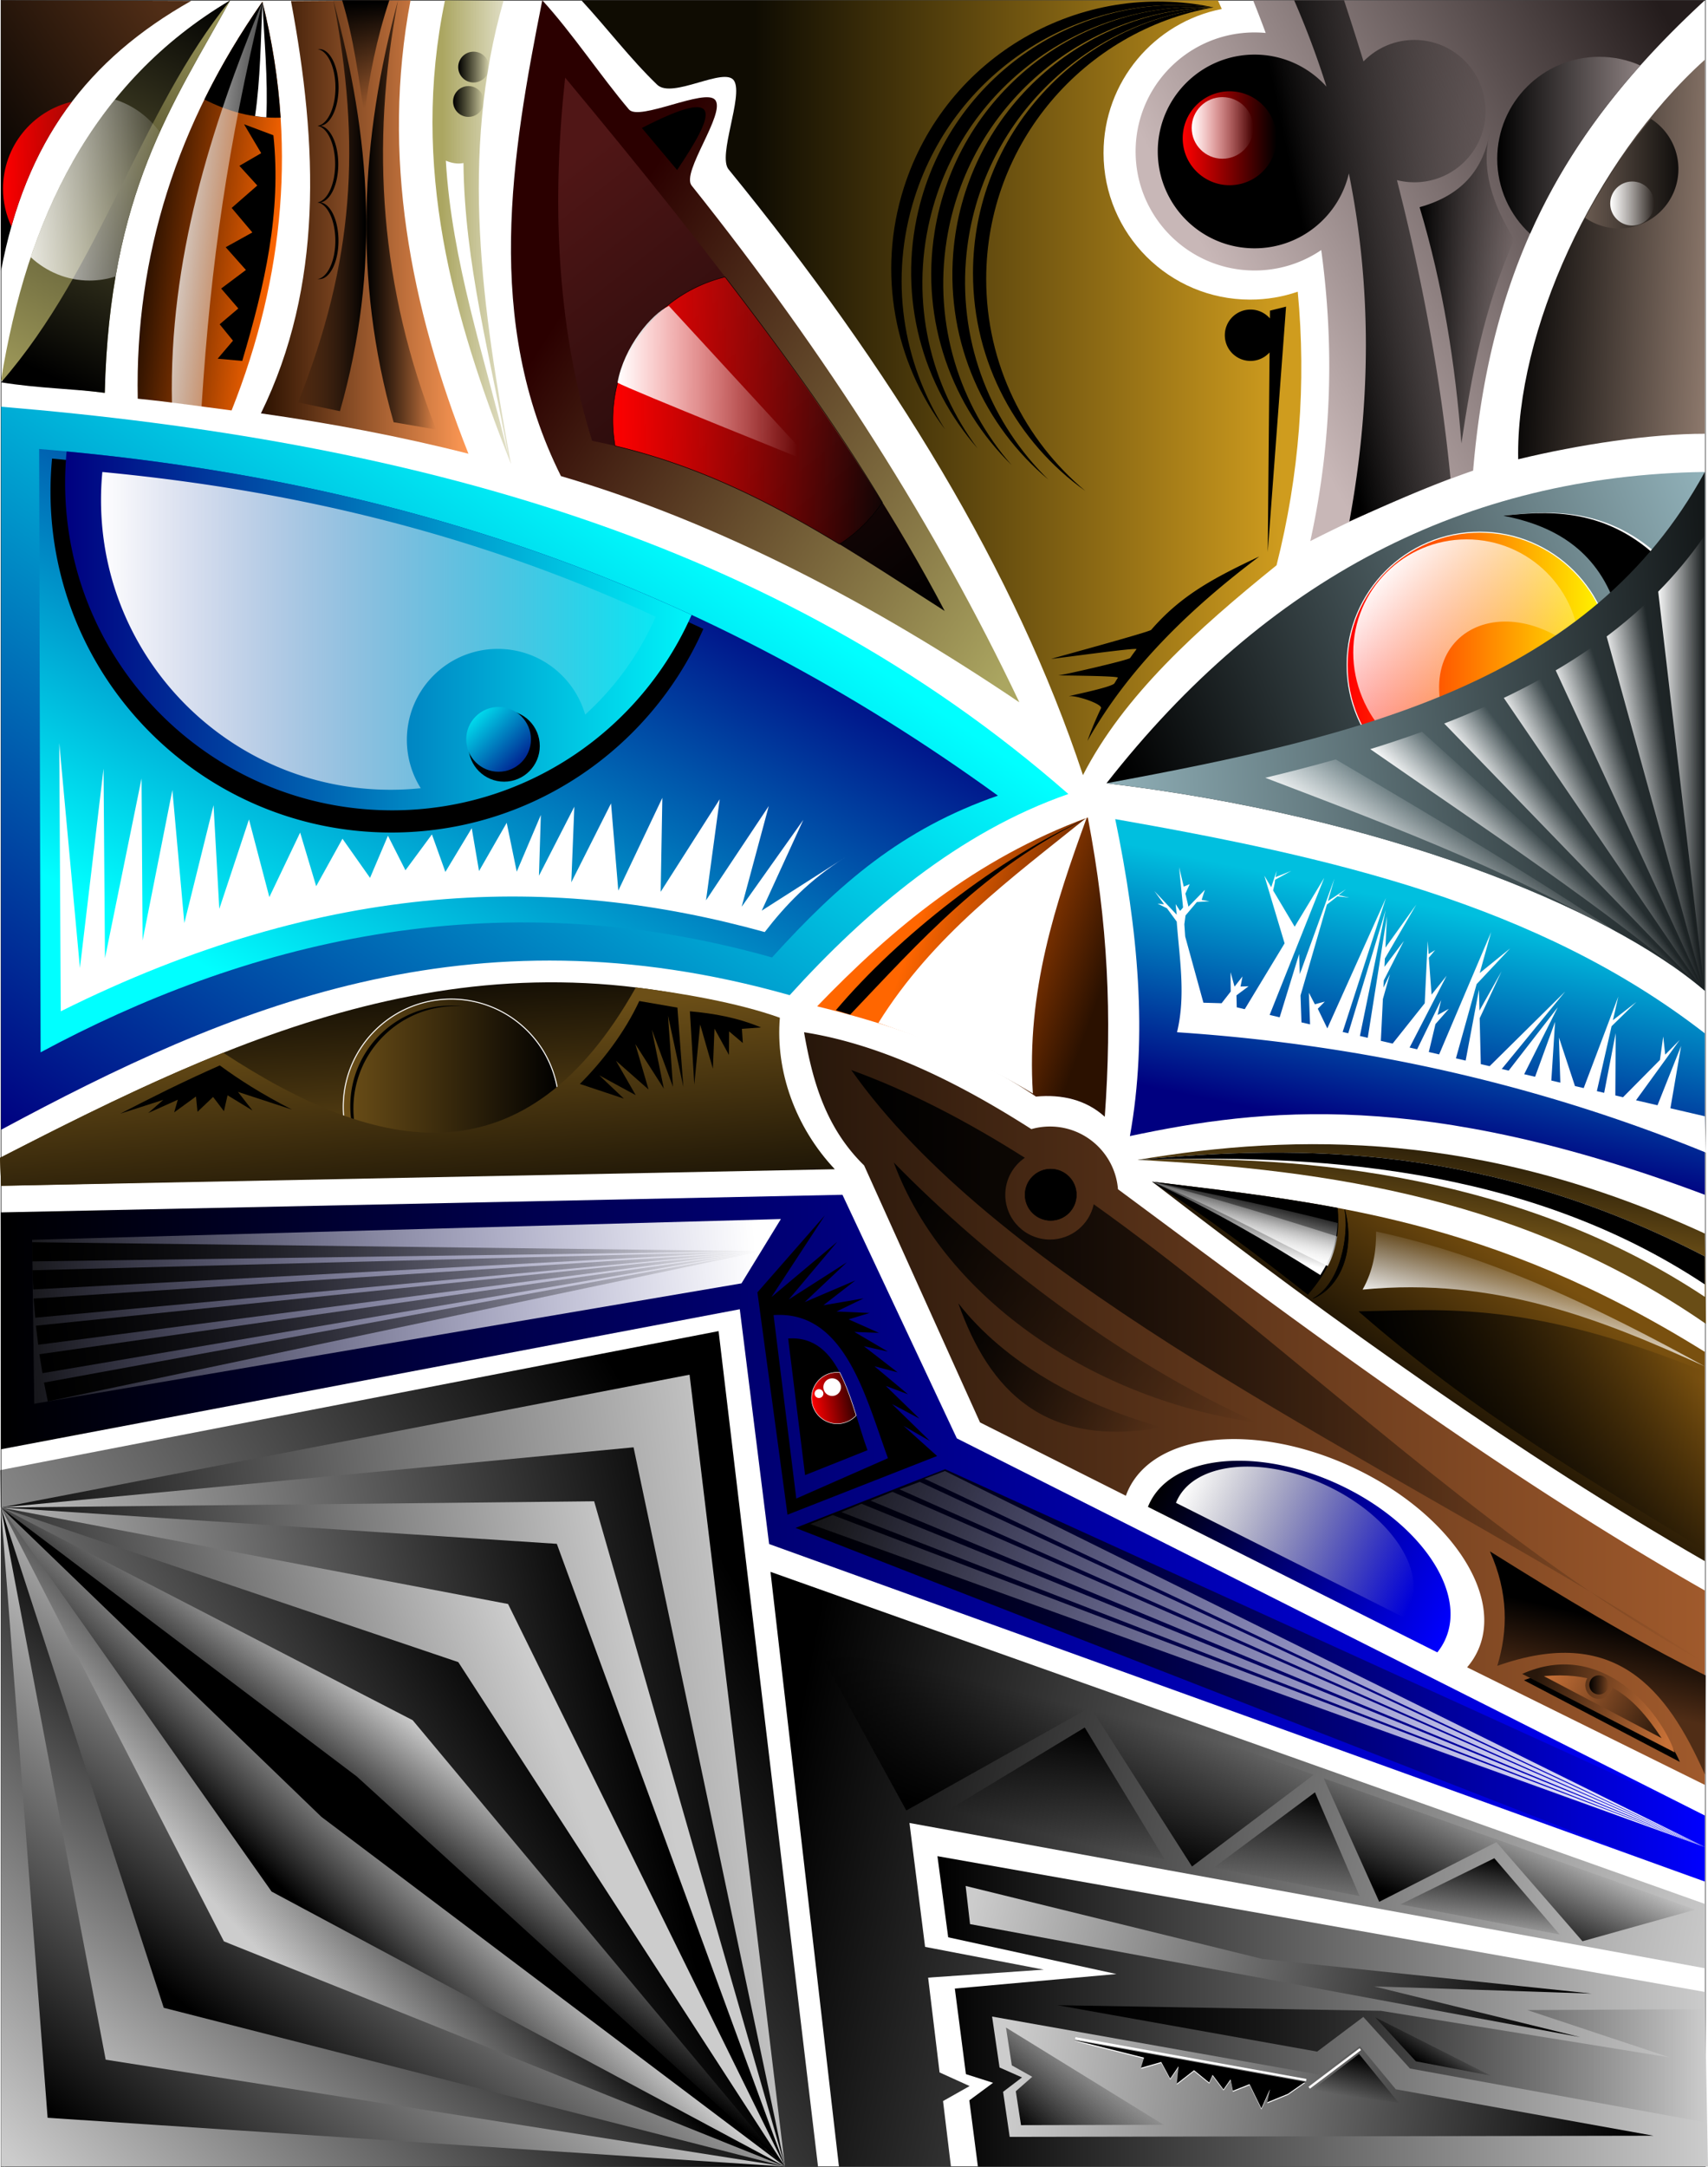 <svg xmlns="http://www.w3.org/2000/svg" xmlns:xlink="http://www.w3.org/1999/xlink" viewBox="0 0 1663.7 2109.4"><defs><linearGradient id="aj" y2="3270.2" xlink:href="#b" gradientUnits="userSpaceOnUse" x2="-310.93" y1="3270.2" x1="-364.79"/><linearGradient id="h"><stop offset="0"/><stop offset="1" stop-color="#9d9859"/></linearGradient><linearGradient id="c"><stop offset="0" stop-color="#fff"/><stop offset="1" stop-color="#fff" stop-opacity="0"/></linearGradient><linearGradient id="g"><stop offset="0"/><stop offset="1" stop-color="#90b0b8"/></linearGradient><linearGradient id="f"><stop offset="0" stop-color="navy"/><stop offset="1" stop-color="#0ff"/></linearGradient><linearGradient id="e"><stop offset="0" stop-color="#6c4f17"/><stop offset="1"/></linearGradient><linearGradient id="d"><stop offset="0" stop-color="#28170b"/><stop offset="1" stop-color="#c87137"/></linearGradient><linearGradient id="a"><stop offset="0"/><stop offset="1" stop-color="#ccc"/></linearGradient><linearGradient id="j" y2="3919.7" xlink:href="#a" gradientUnits="userSpaceOnUse" x2="-125.26" gradientTransform="matrix(.5 0 0 .5 -894.49 -2103.6)" y1="3919.7" x1="-1624.3"/><linearGradient id="k" y2="4058.3" xlink:href="#a" gradientUnits="userSpaceOnUse" x2="-1488.1" gradientTransform="matrix(.5 0 0 .5 -894.49 -2103.6)" y1="4178.3" x1="-280.5"/><linearGradient id="l" y2="4019.4" gradientUnits="userSpaceOnUse" x2="-131.43" gradientTransform="matrix(.5 0 0 .5 -894.49 -2103.6)" y1="4019.4" x1="-1308.6"><stop offset="0"/><stop offset="1" stop-opacity="0"/></linearGradient><linearGradient id="m" y2="3696.6" xlink:href="#a" gradientUnits="userSpaceOnUse" x2="-1556.6" gradientTransform="matrix(.5 0 0 .5 -894.49 -2103.6)" y1="3970.9" x1="-429.07"/><linearGradient id="n" y2="4080.5" gradientUnits="userSpaceOnUse" x2="-817.36" gradientTransform="matrix(.5 0 0 .5 -894.49 -2103.6)" y1="4001.9" x1="-804.07"><stop offset="0"/><stop offset="1" stop-opacity="0"/></linearGradient><linearGradient id="o" y2="3962.7" gradientUnits="userSpaceOnUse" x2="-662.86" gradientTransform="matrix(.5 0 0 .5 -894.49 -2103.6)" y1="4010.5" x1="-690.71"><stop offset="0"/><stop offset="1" stop-opacity="0"/></linearGradient><linearGradient id="p" y2="3985.2" gradientUnits="userSpaceOnUse" x2="-1315.9" gradientTransform="matrix(.5 0 0 .5 -894.49 -2103.6)" y1="4137.3" x1="-1466.9"><stop offset="0"/><stop offset="1" stop-opacity="0"/></linearGradient><linearGradient id="q" y2="3976.2" gradientUnits="userSpaceOnUse" x2="-131.43" gradientTransform="matrix(.5 0 0 .5 -894.49 -2103.6)" y1="3636.8" x1="-1951.6"><stop offset="0"/><stop offset="1" stop-color="#ccc"/></linearGradient><linearGradient id="r" y2="3331.6" gradientUnits="userSpaceOnUse" x2="-1304.6" gradientTransform="matrix(.5 0 0 .5 -894.49 -2103.6)" y1="3586.2" x1="-1368.2"><stop offset="0"/><stop offset="1" stop-opacity="0"/></linearGradient><linearGradient id="s" y2="3577.1" gradientUnits="userSpaceOnUse" x2="-500.13" gradientTransform="matrix(.5 0 0 .5 -894.49 -2103.6)" y1="3751.8" x1="-566.7"><stop offset="0"/><stop offset="1" stop-opacity="0"/></linearGradient><linearGradient id="t" y2="3750.3" xlink:href="#b" gradientUnits="userSpaceOnUse" x2="-565.69" gradientTransform="matrix(.5 0 0 .5 -894.49 -2103.6)" y1="3616" x1="-541.44"/><linearGradient id="u" y2="3802.9" xlink:href="#b" gradientUnits="userSpaceOnUse" x2="-589.93" gradientTransform="matrix(.5 0 0 .5 -1069.2 -2167.8)" y1="3616" x1="-541.44"/><linearGradient id="v" y2="3829.1" xlink:href="#b" gradientUnits="userSpaceOnUse" x2="-593.97" gradientTransform="matrix(.5 0 0 .5 -1293.5 -2230.9)" y1="3616" x1="-541.44"/><linearGradient id="w" y2="3444.9" xlink:href="#a" gradientUnits="userSpaceOnUse" x2="-1923.3" gradientTransform="matrix(.5 0 0 .5 -894.49 -2103.6)" y1="3638.8" x1="-3450.7"/><linearGradient id="x" y2="3497.4" xlink:href="#a" gradientUnits="userSpaceOnUse" x2="-3424.4" gradientTransform="matrix(.5 0 0 .5 -894.49 -2103.6)" y1="3220.6" x1="-2022.3"/><linearGradient id="y" y2="3382.3" xlink:href="#a" gradientUnits="userSpaceOnUse" x2="-2167.8" gradientTransform="matrix(.5 0 0 .5 -894.49 -2103.6)" y1="3588.3" x1="-3444.6"/><linearGradient id="z" y2="3808.5" xlink:href="#a" gradientUnits="userSpaceOnUse" x2="-3410.3" gradientTransform="matrix(.5 0 0 .5 -894.49 -2103.6)" y1="3525.7" x1="-2163.7"/><linearGradient id="A" y2="3341.8" xlink:href="#a" gradientUnits="userSpaceOnUse" x2="-2381.9" gradientTransform="matrix(.5 0 0 .5 -894.49 -2103.6)" y1="3731.8" x1="-3464.8"/><linearGradient id="B" y2="4057" xlink:href="#a" gradientUnits="userSpaceOnUse" x2="-3489.1" gradientTransform="matrix(.5 0 0 .5 -894.49 -2103.6)" y1="3408.5" x1="-2367.8"/><linearGradient id="C" y2="3349.9" xlink:href="#a" gradientUnits="userSpaceOnUse" x2="-2640.5" gradientTransform="matrix(.5 0 0 .5 -894.49 -2103.6)" y1="3541.9" x1="-2788"/><linearGradient id="D" y2="4206.5" xlink:href="#a" gradientUnits="userSpaceOnUse" x2="-3428.5" gradientTransform="matrix(.5 0 0 .5 -894.49 -2103.6)" y1="3461" x1="-2654.7"/><linearGradient id="i" y2="3945.9" xlink:href="#a" gradientUnits="userSpaceOnUse" x2="-3563.8" gradientTransform="matrix(.5 0 0 .5 -894.49 -2103.6)" y1="3069.1" x1="-2024.3"/><linearGradient id="E" y2="3471.1" xlink:href="#a" gradientUnits="userSpaceOnUse" x2="-2798.1" gradientTransform="matrix(.5 0 0 .5 -894.49 -2103.6)" y1="4119.7" x1="-3345.6"/><linearGradient id="F" y2="4101.5" xlink:href="#a" gradientUnits="userSpaceOnUse" x2="-3307.2" gradientTransform="matrix(.5 0 0 .5 -894.49 -2103.6)" y1="3444.9" x1="-2784"/><linearGradient id="G" y2="3410.5" xlink:href="#a" gradientUnits="userSpaceOnUse" x2="-2701.1" gradientTransform="matrix(.5 0 0 .5 -894.49 -2103.6)" y1="3905.5" x1="-3087"/><linearGradient id="H" y2="3766.1" xlink:href="#a" gradientUnits="userSpaceOnUse" x2="-2975.9" gradientTransform="matrix(.5 0 0 .5 -894.49 -2103.6)" y1="3493.4" x1="-2687"/><linearGradient id="I" y2="3471.1" xlink:href="#a" gradientUnits="userSpaceOnUse" x2="-2721.4" gradientTransform="matrix(.5 0 0 .5 -894.49 -2103.6)" y1="3667.1" x1="-2909.2"/><linearGradient id="J" y2="2989.4" gradientUnits="userSpaceOnUse" x2="-125.71" gradientTransform="matrix(.5 0 0 .5 -894.49 -2103.6)" y1="2989.4" x1="-3451.4"><stop offset="0"/><stop offset="1" stop-color="#00f"/></linearGradient><linearGradient id="K" y2="3260.9" xlink:href="#b" gradientUnits="userSpaceOnUse" x2="-131.43" gradientTransform="matrix(.5 0 0 .5 -894.49 -2103.6)" y1="3260.9" x1="-1902.9"/><linearGradient id="L" y2="2682.3" xlink:href="#c" gradientUnits="userSpaceOnUse" x2="-1912.9" gradientTransform="matrix(.5 0 0 .5 -894.49 -2103.6)" y1="3593.7" x1="-132.86"/><linearGradient id="M" y2="2682.3" xlink:href="#c" gradientUnits="userSpaceOnUse" x2="-1912.9" gradientTransform="matrix(.5 -.012 .012 .5 -937.61 -2104.7)" y1="3593.7" x1="-132.86"/><linearGradient id="N" y2="2682.3" xlink:href="#c" gradientUnits="userSpaceOnUse" x2="-1912.9" gradientTransform="rotate(-2.76 -44171.004 19309.362) scale(.5)" y1="3593.7" x1="-132.86"/><linearGradient id="O" y2="2682.3" xlink:href="#c" gradientUnits="userSpaceOnUse" x2="-1912.9" gradientTransform="rotate(-4.18 -29314.537 12992.834) scale(.5)" y1="3593.7" x1="-132.86"/><linearGradient id="P" y2="2682.3" xlink:href="#c" gradientUnits="userSpaceOnUse" x2="-1912.9" gradientTransform="rotate(-5.651 -21817.325 9804.55) scale(.5)" y1="3593.7" x1="-132.86"/><linearGradient id="Q" y2="2695.2" gradientUnits="userSpaceOnUse" x2="-1799.5" gradientTransform="rotate(-8.893 -14814.652 5961.726) scale(.5)" y1="2695.2" x1="-1900.5"><stop offset="0" stop-color="red"/><stop offset="1" stop-color="red" stop-opacity="0"/></linearGradient><linearGradient id="R" y2="2566.9" xlink:href="#c" gradientUnits="userSpaceOnUse" x2="-3535.5" gradientTransform="matrix(.5 0 0 .5 -894.49 -2103.6)" y1="2429.6" x1="-1979.9"/><linearGradient id="S" y2="2457.8" xlink:href="#b" gradientUnits="userSpaceOnUse" x2="-1969.8" gradientTransform="rotate(1.146 102940.383 -44197.582) scale(.5)" y1="2457.8" x1="-3390.1"/><linearGradient id="T" y2="2457.8" xlink:href="#b" gradientUnits="userSpaceOnUse" x2="-1969.8" gradientTransform="scale(.5) rotate(-1.047 -233005.778 98190.814)" y1="2457.8" x1="-3390.1"/><linearGradient id="U" y2="2457.8" xlink:href="#b" gradientUnits="userSpaceOnUse" x2="-1969.8" gradientTransform="scale(.5) rotate(-3.274 -76471.232 31628.396)" y1="2457.8" x1="-3390.1"/><linearGradient id="V" y2="2457.8" xlink:href="#b" gradientUnits="userSpaceOnUse" x2="-1969.8" gradientTransform="rotate(-5.413 -23685.684 9626.398) scale(.5)" y1="2457.8" x1="-3390.1"/><linearGradient id="W" y2="2457.8" xlink:href="#b" gradientUnits="userSpaceOnUse" x2="-1969.8" gradientTransform="scale(.5) rotate(-7.67 -34247.943 13674.708)" y1="2457.8" x1="-3390.1"/><linearGradient id="X" y2="2457.8" xlink:href="#b" gradientUnits="userSpaceOnUse" x2="-1969.8" gradientTransform="scale(.5) rotate(-9.928 -27084.023 10628.282)" y1="2457.8" x1="-3390.1"/><linearGradient id="bs" y2="208.23" gradientUnits="userSpaceOnUse" x2="-2740.5" gradientTransform="matrix(.5 0 0 .5 -894.49 -2103.6)" y1="3.165" x1="-2748.6"><stop offset="0"/><stop offset="1" stop-opacity="0"/></linearGradient><linearGradient id="br" y2="283.99" gradientUnits="userSpaceOnUse" x2="-3136" gradientTransform="translate(-969.8 -2054.7) scale(.47)" y1="283.99" x1="-3506.7"><stop offset="0" stop-color="red"/><stop offset="1" stop-color="red" stop-opacity="0"/></linearGradient><linearGradient id="bq" y2="30.388" gradientUnits="userSpaceOnUse" x2="-3130" gradientTransform="matrix(.5 0 0 .5 -894.49 -2103.6)" y1="301.11" x1="-3525.9"><stop offset="0"/><stop offset="1" stop-color="#502d16"/></linearGradient><linearGradient id="ac" y2="2915.2" gradientUnits="userSpaceOnUse" x2="-851.43" gradientTransform="matrix(.601 .275 -.164 .357 -224.58 -1315.1)" y1="2915.2" x1="-1331.4"><stop offset="0"/><stop offset="1" stop-color="#00f"/></linearGradient><linearGradient id="ab" y2="2740.7" gradientUnits="userSpaceOnUse" x2="-129.3" gradientTransform="matrix(.5 0 0 .5 -894.49 -2103.6)" y1="2740.7" x1="-1874.8"><stop offset="0" stop-color="#28170b"/><stop offset="1" stop-color="#a05a2c"/></linearGradient><linearGradient id="ad" y2="2915.2" xlink:href="#c" gradientUnits="userSpaceOnUse" x2="-851.43" gradientTransform="matrix(.472 .216 -.129 .281 -471.33 -1173.8)" y1="2915.2" x1="-1331.4"/><linearGradient id="ae" y2="2658" xlink:href="#b" gradientUnits="userSpaceOnUse" x2="-131.43" gradientTransform="matrix(.5 0 0 .5 -894.49 -2103.6)" y1="2658" x1="-1794.3"/><linearGradient id="af" y2="3293.7" gradientUnits="userSpaceOnUse" x2="-399.5" gradientTransform="matrix(.5 0 0 .5 -894.49 -2103.6)" y1="3140.9" x1="-363.36"><stop offset="0"/><stop offset="1" stop-color="#502d16"/></linearGradient><linearGradient id="ah" y2="3326.4" xlink:href="#d" gradientUnits="userSpaceOnUse" x2="-190" gradientTransform="matrix(.5 0 0 .5 -894.49 -2103.6)" y1="3259.2" x1="-458.57"/><linearGradient id="bp" y2="358.23" xlink:href="#c" gradientUnits="userSpaceOnUse" x2="-3122.4" gradientTransform="matrix(.862 0 0 .974 242.6 -2270.5)" y1="358.23" x1="-3322.4"/><linearGradient id="ai" y2="3256.4" xlink:href="#d" gradientUnits="userSpaceOnUse" x2="-440.71" gradientTransform="matrix(.5 0 0 .5 -894.49 -2103.6)" y1="3380.7" x1="-217.14"/><linearGradient id="b"><stop offset="0"/><stop offset="1" stop-opacity="0"/></linearGradient><linearGradient id="ak" y2="2769.8" gradientUnits="userSpaceOnUse" x2="-1004.3" gradientTransform="matrix(.5 0 0 .5 -894.49 -2103.6)" y1="2286.9" x1="-1700"><stop offset="0"/><stop offset="1" stop-opacity="0"/></linearGradient><linearGradient id="al" y2="2768.7" gradientUnits="userSpaceOnUse" x2="-1188.1" gradientTransform="matrix(.5 0 0 .5 -894.49 -2103.6)" y1="2553" x1="-1584.8"><stop offset="0"/><stop offset="1" stop-opacity="0"/></linearGradient><linearGradient id="am" y2="1829.4" xlink:href="#e" gradientUnits="userSpaceOnUse" x2="-2547.6" gradientTransform="matrix(.5 0 0 .5 -894.49 -2103.6)" y1="2277.9" x1="-2519.3"/><linearGradient id="ao" y2="2484" xlink:href="#e" gradientUnits="userSpaceOnUse" x2="-2628.4" gradientTransform="matrix(.5 0 0 .5 -894.49 -2103.6)" y1="1978.9" x1="-2668.8"/><linearGradient id="an" y2="2063.9" xlink:href="#e" gradientUnits="userSpaceOnUse" x2="-2448.6" gradientTransform="matrix(.5 0 0 .5 -852.06 -2059.2)" y1="2063.9" x1="-2868.8"/><linearGradient id="ap" y2="2512.4" gradientUnits="userSpaceOnUse" x2="-379.82" gradientTransform="matrix(.5 0 0 .5 -894.49 -2103.6)" y1="2827.6" x1="-606.09"><stop offset="0" stop-color="#120c02"/><stop offset="1" stop-color="#79500f"/></linearGradient><linearGradient id="as" y2="2330.5" xlink:href="#c" gradientUnits="userSpaceOnUse" x2="-963.44" gradientTransform="matrix(.5 0 0 .5 -894.49 -2103.6)" y1="2439.6" x1="-989.96"/><linearGradient id="bo" y2="6.398" xlink:href="#h" gradientUnits="userSpaceOnUse" x2="-3028.5" gradientTransform="matrix(.5 0 0 .5 -894.49 -2103.6)" y1="721.59" x1="-3371.8"/><linearGradient id="bn" y2="735.73" xlink:href="#h" gradientUnits="userSpaceOnUse" x2="-3420.5" gradientTransform="matrix(.5 0 0 .5 -894.49 -2103.6)" y1="-5.724" x1="-3018.2"/><linearGradient id="au" y2="2812.2" gradientUnits="userSpaceOnUse" x2="-130.93" gradientTransform="matrix(.5 0 0 .5 -894.49 -2103.6)" y1="2812.2" x1="-806.6"><stop offset="0"/><stop offset="1" stop-opacity="0"/></linearGradient><linearGradient id="av" y2="2465.9" xlink:href="#c" gradientUnits="userSpaceOnUse" x2="-428.36" gradientTransform="matrix(.5 0 0 .5 -894.49 -2103.6)" y1="2607.3" x1="-464.72"/><linearGradient id="aw" y2="2245.4" gradientUnits="userSpaceOnUse" x2="-474.27" gradientTransform="matrix(.5 0 0 .5 -894.49 -2103.6)" y1="2398.9" x1="-495.47"><stop offset="0" stop-color="#694d16"/><stop offset="1" stop-color="#271c08"/></linearGradient><linearGradient id="ax" y2="2203.7" gradientUnits="userSpaceOnUse" x2="-774.29" gradientTransform="matrix(.5 0 0 .5 -894.49 -2103.6)" y1="1758" x1="-682.86"><stop offset="0" stop-color="#00bfdf"/><stop offset="1" stop-color="navy"/></linearGradient><linearGradient id="ay" y2="1890.1" gradientUnits="userSpaceOnUse" x2="-1294.3" gradientTransform="matrix(.5 0 0 .5 -894.49 -2103.6)" y1="1760.8" x1="-1652.6"><stop offset="0" stop-color="#f60"/><stop offset="1" stop-color="#2b1100"/></linearGradient><linearGradient id="bm" y2="398.73" xlink:href="#c" gradientUnits="userSpaceOnUse" x2="-2903.4" gradientTransform="matrix(.5 0 0 .5 -894.49 -2103.6)" y1="370.15" x1="-3151.7"/><linearGradient id="aA" y2="789.44" xlink:href="#f" gradientUnits="userSpaceOnUse" x2="-2473.9" gradientTransform="matrix(.5 0 0 .5 -894.49 -2103.6)" y1="2197.2" x1="-3450.7"/><linearGradient id="aB" y2="1946.5" xlink:href="#f" gradientUnits="userSpaceOnUse" x2="-3110.9" gradientTransform="translate(-1040.3 -2013.4) scale(.44)" y1="786.19" x1="-2446.8"/><linearGradient id="aD" y2="938.01" xlink:href="#f" gradientUnits="userSpaceOnUse" x2="-2050.9" gradientTransform="matrix(.5 0 0 .5 -894.49 -2103.6)" y1="938.01" x1="-3326.2"/><linearGradient id="bl" y2="398.73" gradientUnits="userSpaceOnUse" x2="-2903.4" gradientTransform="matrix(.5 0 0 .5 -894.49 -2103.6)" y1="370.15" x1="-3151.7"><stop offset="0" stop-color="#2b1100"/><stop offset="1" stop-color="#f60"/></linearGradient><linearGradient id="aE" y2="938.01" xlink:href="#c" gradientUnits="userSpaceOnUse" x2="-2050.9" gradientTransform="translate(-1050 -2033.5) scale(.443)" y1="938.01" x1="-3326.2"/><linearGradient id="aG" y2="1260.9" xlink:href="#f" gradientUnits="userSpaceOnUse" x2="-2660" y1="1615.2" x1="-2305.7"/><linearGradient id="bk" y2="415.87" xlink:href="#b" gradientUnits="userSpaceOnUse" x2="-2602.9" gradientTransform="matrix(-.5 0 0 .5 -3634.6 -2103.6)" y1="415.87" x1="-2738.8"/><linearGradient id="aH" y2="948.67" xlink:href="#g" gradientUnits="userSpaceOnUse" x2="-131.43" gradientTransform="matrix(.5 0 0 .5 -894.49 -2103.6)" y1="1421.4" x1="-1297"/><linearGradient id="aK" y2="1514.4" xlink:href="#g" gradientUnits="userSpaceOnUse" x2="-1297" gradientTransform="matrix(.5 0 0 .5 -894.49 -2103.6)" y1="1421.4" x1="82.724"/><linearGradient id="aI" y2="1150.7" gradientUnits="userSpaceOnUse" x2="-419.72" y1="1150.7" x1="-937.92"><stop offset="0" stop-color="red"/><stop offset="1" stop-color="#ff0"/></linearGradient><linearGradient id="aL" y2="1498.2" xlink:href="#c" gradientUnits="userSpaceOnUse" x2="-131.43" gradientTransform="matrix(.5 0 0 .5 -894.49 -2103.6)" y1="1498.2" x1="-226.27"/><linearGradient id="aM" y2="1498.2" xlink:href="#c" gradientUnits="userSpaceOnUse" x2="-131.43" gradientTransform="rotate(-8.781 -14215.959 5739.598) scale(.5)" y1="1498.2" x1="-226.27"/><linearGradient id="aN" y2="1498.2" xlink:href="#c" gradientUnits="userSpaceOnUse" x2="-131.43" gradientTransform="scale(.5) rotate(-18.2 -14159.35 5411.474)" y1="1498.2" x1="-226.27"/><linearGradient id="aO" y2="1498.2" xlink:href="#c" gradientUnits="userSpaceOnUse" x2="-131.43" gradientTransform="rotate(-27.655 -4786.47 1730.499) scale(.5)" y1="1498.2" x1="-226.27"/><linearGradient id="aP" y2="1498.2" xlink:href="#c" gradientUnits="userSpaceOnUse" x2="-131.43" gradientTransform="rotate(-37.441 -3616.778 1233.298) scale(.5)" y1="1498.2" x1="-226.27"/><linearGradient id="aQ" y2="1499.6" xlink:href="#c" gradientUnits="userSpaceOnUse" x2="-124.74" gradientTransform="matrix(.37 -.379 .391 .359 -1665.7 -1880.7)" y1="1498.2" x1="-226.27"/><linearGradient id="aR" y2="1499.2" xlink:href="#c" gradientUnits="userSpaceOnUse" x2="-104.9" gradientTransform="matrix(.378 -.492 .548 .34 -1968.3 -1858.5)" y1="1498.2" x1="-226.27"/><linearGradient id="aJ" y2="1308.4" xlink:href="#c" gradientUnits="userSpaceOnUse" x2="-489.54" gradientTransform="matrix(.427 0 0 .426 -902.5 -1959.7)" y1="962.08" x1="-883.49"/><linearGradient id="aS" y2="142.42" gradientUnits="userSpaceOnUse" x2="-5.921" gradientTransform="matrix(-2.002 0 0 1.995 -960.42 -2100.6)" y1="137.53" x1="94.655"><stop offset="0"/><stop offset="1" stop-color="#917c6f"/></linearGradient><linearGradient id="aT" y2="260.87" gradientUnits="userSpaceOnUse" x2="-185.71" gradientTransform="matrix(.5 0 0 .5 -893.06 -2070.8)" y1="260.87" x1="-417.14"><stop offset="0" stop-color="#837064"/><stop offset="1" stop-color="#100e0c"/></linearGradient><linearGradient id="aU" y2="380.87" xlink:href="#c" gradientUnits="userSpaceOnUse" x2="-247.14" y1="380.87" x1="-332.86"/><linearGradient id="aW" y2="243.73" gradientUnits="userSpaceOnUse" x2="-242.86" gradientTransform="translate(-824.26 -2090.4) scale(.574)" y1="243.73" x1="-588.57"><stop offset="0"/><stop offset="1" stop-color="#c8b7b7"/></linearGradient><linearGradient id="aX" y2="460.15" gradientUnits="userSpaceOnUse" x2="-481.43" gradientTransform="matrix(.5 0 0 .5 -894.49 -2103.6)" y1="545.87" x1="-892.86"><stop offset="0"/><stop offset="1" stop-opacity="0"/></linearGradient><linearGradient id="aY" y2="558.01" xlink:href="#b" gradientUnits="userSpaceOnUse" x2="-502.86" gradientTransform="matrix(.5 0 0 .5 -894.49 -2103.6)" y1="558.01" x1="-687.14"/><linearGradient id="aV" y2="38.011" gradientUnits="userSpaceOnUse" x2="-202.86" gradientTransform="matrix(.5 0 0 .5 -894.49 -2103.6)" y1="524.44" x1="-1085.7"><stop offset="0" stop-color="#c8b7b7"/><stop offset="1" stop-color="#241c1c"/></linearGradient><linearGradient id="aZ" y2="752.3" gradientUnits="userSpaceOnUse" x2="-954.29" gradientTransform="matrix(.5 0 0 .5 -894.49 -2103.6)" y1="752.3" x1="-1982.9"><stop offset="0" stop-color="#0f0c02"/><stop offset="1" stop-color="#cf9c1e"/></linearGradient><linearGradient id="ba" y2="266.58" gradientUnits="userSpaceOnUse" x2="-965.71" y1="266.58" x1="-1148.6"><stop offset="0" stop-color="red"/><stop offset="1" stop-color="red" stop-opacity="0"/></linearGradient><linearGradient id="bb" y2="266.58" xlink:href="#c" gradientUnits="userSpaceOnUse" x2="-965.71" y1="266.58" x1="-1148.6"/><linearGradient id="bc" y2="1278" gradientUnits="userSpaceOnUse" x2="-1466.2" gradientTransform="matrix(.5 0 0 .5 -894.49 -2103.6)" y1="675.93" x1="-2404.7"><stop offset="0" stop-color="#2b0000"/><stop offset="1" stop-color="#aba661"/></linearGradient><linearGradient id="bd" y2="292.07" gradientUnits="userSpaceOnUse" x2="-2315.3" gradientTransform="matrix(.5 0 0 .5 -894.49 -2103.6)" y1="1187.1" x1="-1612.2"><stop offset="0"/><stop offset="1" stop-color="#501616"/></linearGradient><linearGradient id="be" y2="796.81" gradientUnits="userSpaceOnUse" x2="-1733.2" gradientTransform="matrix(.5 0 0 .5 -894.49 -2103.6)" y1="796.81" x1="-2259.2"><stop offset="0" stop-color="red"/><stop offset="1" stop-color="red" stop-opacity="0"/></linearGradient><linearGradient id="bf" y2="760.78" xlink:href="#c" gradientUnits="userSpaceOnUse" x2="-1898.6" gradientTransform="matrix(.5 0 0 .5 -894.49 -2103.6)" y1="760.78" x1="-2248.7"/><linearGradient id="bg" y2="449.44" gradientUnits="userSpaceOnUse" x2="-2397.1" gradientTransform="matrix(.5 0 0 .5 -894.49 -2103.6)" y1="449.44" x1="-2591.2"><stop offset="0" stop-color="#aba661"/><stop offset="1" stop-color="#aba661" stop-opacity="0"/></linearGradient><linearGradient id="bh" y2="128.01" xlink:href="#b" gradientUnits="userSpaceOnUse" x2="-2500" y1="128.01" x1="-2560"/><linearGradient id="bi" y2="439.44" gradientUnits="userSpaceOnUse" x2="-2540" gradientTransform="matrix(.5 0 0 .5 -894.49 -2103.6)" y1="439.44" x1="-2944.3"><stop offset="0" stop-color="#2b1100"/><stop offset="1" stop-color="#f95"/></linearGradient><linearGradient id="bj" y2="415.87" xlink:href="#b" gradientUnits="userSpaceOnUse" x2="-2602.9" gradientTransform="matrix(.5 0 0 .5 -894.49 -2103.6)" y1="415.87" x1="-2738.8"/><linearGradient id="ar" y2="2330.5" xlink:href="#c" gradientUnits="userSpaceOnUse" x2="-963.44" y1="2439.6" x1="-989.96"/><filter id="aF" height="1.288" width="1.288" color-interpolation-filters="sRGB" y="-.144" x="-.144"><feGaussianBlur stdDeviation="21.257"/></filter><filter id="aC" height="1.231" width="1.132" color-interpolation-filters="sRGB" y="-.115" x="-.066"><feGaussianBlur stdDeviation="35"/></filter><filter id="az" height="1.4" width="1.53" color-interpolation-filters="sRGB" y="-.2" x="-.265"><feGaussianBlur stdDeviation="44.815"/></filter><filter id="at" color-interpolation-filters="sRGB"><feGaussianBlur stdDeviation="1.813"/></filter><filter id="aq" color-interpolation-filters="sRGB"><feGaussianBlur stdDeviation="5.472"/></filter><filter id="ag" color-interpolation-filters="sRGB"><feGaussianBlur stdDeviation="3.474"/></filter><filter id="Y" color-interpolation-filters="sRGB"><feGaussianBlur stdDeviation="1.462"/></filter><filter id="aa" color-interpolation-filters="sRGB"><feGaussianBlur stdDeviation="2.65"/></filter><filter id="Z" color-interpolation-filters="sRGB"><feGaussianBlur stdDeviation="2.333"/></filter></defs><path fill-rule="evenodd" fill="#fff" d="M0 0h1663.7v2109.4H0z"/><path d="M-1824 4.233l-96.852-813.3-699.86 135.36 10.592 677.94H-1824z" fill="url(#i)" transform="translate(2620.8 2104.9)"/><path stroke="#000" stroke-width=".492" fill="none" d="M1 .3h1660.1v2108.9H1z"/><path d="M-957.12 4.233h-711.15l-8.353-64.432 23.122-17.093-26.43-8.434-1.746-13.458-9.056-69.858 157.43-14.137-163.9-35.765-10.464-78.986 747.46 132.16 3.085 170.01z" fill="url(#j)" transform="translate(2620.8 2104.9)"/><path d="M-1637.3-24.638l-6.421-43.877 18.412-14.01-21.878-9.682-7.255-49.574 319.96 56.792 38.33-28.105 34.933 42.12 251.06 45.206-627.14 1.13z" fill="url(#k)" transform="translate(2620.8 2104.9)"/><path d="M-1590.9-152.85l253.08 45.185 44.971-33.762 45.415 50.216 287.25 52.29-1.429-110-171.41.834 138.55 46.07-281.44-45.375-314.99-5.458z" fill="url(#l)" transform="translate(2620.8 2104.9)"/><path d="M-1680.2-268.92l4.286 37.143 594.29 110-200.88-49.381 212.15 7.012-320.63-33.68-289.21-71.094z" fill="url(#m)" transform="translate(2620.8 2104.9)"/><path d="M-1297-105.35l-46.786 35.714 85.357 11.786-38.571-47.5z" fill="url(#n)" transform="translate(2620.8 2104.9)"/><path d="M-1281.3-141.07l39.643 42.857 72.857 13.929-112.5-56.786z" fill="url(#o)" transform="translate(2620.8 2104.9)"/><path d="M-1640.9-131.07l5.671 36.792 19.905 11.141-16.021 14.058 5.088 33.009 138.93-.357-153.57-94.643z" fill="url(#p)" transform="translate(2620.8 2104.9)"/><path d="M-960.2-251.46l-910.09-323.25 66.67 578.94h109.1l-7.701-63.751 25.876-14.6-29.242-13.26-11.15-92.302 112.68-7.765-115.65-22.164-15.218-120.64 774.73 141.42v-62.629z" fill="url(#q)" transform="translate(2620.8 2104.9)"/><path d="M-1857.7-560.57l119.7 218.19 179.3-100.51 98.995 155.06 118.69-89.398-516.69-183.34z" fill="url(#r)" transform="translate(2620.8 2104.9)"/><path d="M-1331.4-373.69l54.043 120.21 114.15-58.084 83.843 96.47 110.05-30.81-362.09-127.78z" fill="url(#s)" transform="translate(2620.8 2104.9)"/><path d="M-1101.6-221.66l-63.64-74.246-91.419 44.952 155.06 29.294z" fill="url(#t)" transform="translate(2620.8 2104.9)"/><path d="M-1296.5-259.04l-43.436-101.02-98.49 73.236 141.93 27.779z" fill="url(#u)" transform="translate(2620.8 2104.9)"/><path d="M-1486.4-294.9l-77.782-128.29-144.45 87.378 222.23 40.911z" fill="url(#v)" transform="translate(2620.8 2104.9)"/><path d="M-1856.2 4.233l-92.934-770.87-670.74 129.3 4.04 641.57h759.63z" fill="url(#w)" transform="translate(2620.8 2104.9)"/><path d="M-1856.2 4.233l-147.48-700.16-616.19 58.589 4.04 641.57h759.63z" fill="url(#x)" transform="translate(2620.8 2104.9)"/><path d="M-1856.2 4.233l-185.87-647.63-577.81 6.06 4.04 641.57h759.63z" fill="url(#y)" transform="translate(2620.8 2104.9)"/><path d="M-1856.2 4.233l-222.23-606.22-541.44-35.355 4.04 641.57h759.63z" fill="url(#z)" transform="translate(2620.8 2104.9)"/><path d="M-1856.2 4.233l-269.71-547.63-493.96-93.944 3.535 641.57h760.14z" fill="url(#A)" transform="translate(2620.8 2104.9)"/><path d="M-1856.2 4.233l-318.2-491.06-445.48-150.51 3.03 641.57h760.64z" fill="url(#B)" transform="translate(2620.8 2104.9)"/><path d="M-1856.2 4.233l-362.6-434.49-401.03-207.08 4.04 641.57h759.63z" fill="url(#C)" transform="translate(2620.8 2104.9)"/><path d="M-1856.2 4.233l-431.34-383.98-332.34-257.59V4.233h763.68z" fill="url(#D)" transform="translate(2620.8 2104.9)"/><path d="M-1856.2 4.233l-431.34-383.98-332.34-257.59 45.457 594.1 718.22 47.477z" fill="url(#E)" transform="translate(2620.8 2104.9)"/><path d="M-1856.2 4.233l-431.34-383.98-332.34-257.59 102.03 537.53 661.65 104.05z" fill="url(#F)" transform="translate(2620.8 2104.9)"/><path d="M-1856.2 4.233l-431.34-383.98-332.34-257.59 158.59 487.02 605.08 154.55z" fill="url(#G)" transform="translate(2620.8 2104.9)"/><path d="M-1856.2 4.233l-431.34-383.98-332.34-257.59 217.18 422.37 546.49 219.2z" fill="url(#H)" transform="translate(2620.8 2104.9)"/><path d="M-1856.2 4.233l-431.34-383.98-332.34-257.59 263.65 373.88 500.03 267.69z" fill="url(#I)" transform="translate(2620.8 2104.9)"/><path d="M764.6 2109.133l-417.05-379.7L.92 1467.563l312.14 301.15 451.54 340.42z"/><path d="M-960.2-273.21l-911.43-328.57-28.572-228.57-719.58 136.31-.418-230.59 820-17.143 111.43 237.14 728.57 367.14v64.286z" fill="url(#J)" transform="translate(2620.8 2104.9)"/><path d="M-960.2-337.5l-740-337.14-145.71 57.143 885.71 345.71v-65.714z" fill="url(#K)" transform="translate(2620.8 2104.9)"/><path d="M-960.2-306.78l-740.18-366.07-19.822 7.5 760 358.57z" fill="url(#L)" transform="translate(2620.8 2104.9)"/><path d="M-960.2-306.78l-764.67-355.5-19.789 7.229 784.45 348.27z" fill="url(#M)" transform="translate(2620.8 2104.9)"/><path d="M-960.2-306.78l-791.28-345.83-21.352 8.563 812.64 337.27z" fill="url(#N)" transform="translate(2620.8 2104.9)"/><path d="M-960.2-306.78l-821.41-334.23-19.682 8.118 841.09 326.11z" fill="url(#O)" transform="translate(2620.8 2104.9)"/><path d="M-960.2-306.78L-1809.72-630l-21.744 8.752 871.27 314.47z" fill="url(#P)" transform="translate(2620.8 2104.9)"/><path d="M803.5 1183.12l-65.719 75 29.297 216.44 145.7-57.141-32.688-29.375 25.875 14.922-37.062-36.125 26.688 14.172-32.766-31.812 21.578 8.125-32.625-27.25 22.547 5.89-32.812-25.39 23.25 5.156-32.484-19.094 23.891.906-29.562-13.156 20.422-6.203-32.188-1.438 26.359-12.78-39.188 6.718 31.078-24.125-49.203 21 40.953-38.688-56.547 36.156 47.234-56.125-64.125 53.812 52.094-79.594zm-45.188 96.953c65.609-.724 85.08 80.73 106.62 139.48l-89.297 39.281-22.141-178.58a82.326 82.326 0 014.813-.187z"/><path d="M784.2 1436.02l60.78-24.257c-16.43-44.807-25.527-112.34-77.27-108.73l16.49 132.99z"/><path d="M-1805.3-768.93a25.334 25.334 0 00-3.813.297c-13.64 2.134-22.961 14.92-20.827 28.562 2.134 13.64 14.92 22.978 28.562 20.844a24.871 24.871 0 0014.53-7.781c-4.577-14.64-9.505-29.346-16.047-41.812a24.773 24.773 0 00-2.406-.11z" fill-rule="evenodd" stroke="#fff" stroke-width=".5" fill="url(#Q)" transform="translate(2620.8 2104.9)"/><path d="M819.16 1350.3a8.572 8.572 0 11-17.143 0 8.572 8.572 0 0117.143 0zM802.025 1356.65a4.286 4.286 0 11-8.572 0 4.286 4.286 0 018.572 0z" fill-rule="evenodd" fill="#fff"/><path d="M-2589.5-897.96l729.33-20.203-38.386 62.629-688.92 117.18-2.02-159.6z" fill="url(#R)" transform="translate(2620.8 2104.9)"/><path d="M-1879.4-886.85l-710.1-8.758.128 18.694 709.98-9.936z" fill="url(#S)" transform="translate(2620.8 2104.9)"/><path d="M-1879.4-886.85l-709.92 18.536.847 18.675 709.07-37.211z" fill="url(#T)" transform="translate(2620.8 2104.9)"/><path d="M-1879.4-886.85l-708.66 46.105 1.572 18.628 707.09-64.733z" fill="url(#U)" transform="translate(2620.8 2104.9)"/><path d="M-1879.4-886.85l-706.45 72.511 2.265 18.557 704.18-91.068z" fill="url(#V)" transform="translate(2620.8 2104.9)"/><path d="M-1879.4-886.85l-703.04 100.28 2.995 18.453 700.05-118.73z" fill="url(#W)" transform="translate(2620.8 2104.9)"/><path d="M-1879.4-886.85l-698.55 127.91 3.72 18.321 694.83-146.23z" fill="url(#X)" transform="translate(2620.8 2104.9)"/><path d="M1045.5 1986.84l225.77 40.911-16.668 11.617-20.111 8.221 2.528-12.638-8.317 18.62-11.524-23.604-16.25 6.408-2.284-11.063-6.862 9.764-10.604-14.151-3.264 7.505-14.794-12.042-16.785 13.093 1.697-16.883-8.169 11.963-8.703-16.202-19.726 5.666 2.973-9.875-68.907-17.31z" fill="#fff"/><path transform="matrix(.5 0 0 .5 1726.31 1.3)" d="M-1361.7 3969l451.54 81.822-33.335 23.234-40.223 16.443 5.056-25.277-16.635 37.237-23.048-47.206-32.499 12.815-4.567-22.126-13.724 19.528-21.21-28.303-6.527 15.011-29.588-24.083-33.57 26.186 3.393-33.766-16.337 23.927-17.407-32.403-39.45 11.332 5.946-19.749-137.81-34.62z" filter="url(#Y)"/><path transform="matrix(.5 0 0 .5 1726.31 1.3)" d="M-802.53 3987.1l-99.629 75.14" filter="url(#Z)" stroke="#fffcfc" stroke-width="4.6" fill="none"/><path transform="matrix(.5 0 0 .5 1726.31 1.3)" d="M-907.86 4047.3l-450-81.428" filter="url(#aa)" stroke="#fff" stroke-width="4.4" fill="none"/><path d="M-1837.6-1100c8.186 47.327 21.012 92.967 58.5 129.64l112.89 250.17 142.09 71.406a67.312 67.312 0 012.188-5.39c25.643-55.93 122.69-66.3 216.75-23.173 94.065 43.128 149.53 123.43 123.89 179.36-2.715 5.921-6.227 11.328-10.453 16.22l231.57 114.46v-189.23c-206.75-117.79-394.6-259.45-571.65-390.64-2.738-34.173-31.342-61.048-66.22-61.048-6.295 0-12.37.88-18.14 2.516-75.38-48.22-148.97-82.899-221.42-94.297z" fill="url(#ab)" transform="translate(2620.8 2104.9)"/><path d="M-1415.4-682.86c-40.775.294-73.516 14.777-86.062 42.141-.417.91-.805 1.826-1.172 2.75l281.88 141.64a57.45 57.45 0 007.578-12.219c21.701-47.332-25.238-115.3-104.84-151.8-33.584-15.398-67.62-22.73-97.375-22.516z" fill-rule="evenodd" fill="url(#ac)" transform="translate(2620.8 2104.9)"/><path d="M-1406.8-677.15c-32.031.231-57.752 11.608-67.608 33.104a44.931 44.931 0 00-.92 2.16l221.43 111.27a45.14 45.14 0 005.953-9.598c17.048-37.182-19.826-90.574-82.362-119.25-26.382-12.096-53.12-17.856-76.494-17.687z" fill-rule="evenodd" fill="url(#ad)" transform="translate(2620.8 2104.9)"/><path d="M-1791.6-1063.2c138.09 195.38 452.32 348.41 719.5 507.72-170.15-115.84-325.64-264.81-483.34-377.08-4.23 19.636-21.693 34.359-42.594 34.359-24.064 0-43.562-19.514-43.562-43.578 0-14.971 7.546-28.172 19.047-36.016-55.547-35.177-111.65-64.646-169.05-85.406zm719.5 507.72c36.577 24.902 73.823 48.276 111.92 69.422-35.885-23.368-73.414-46.461-111.92-69.422z" fill="url(#ae)" transform="translate(2620.8 2104.9)"/><path d="M-959.49-473.92c-70-34.414-140-76.892-210-120.71 18.003 40.267 17.656 76.865 7.143 111.43 114.45-40.528 165 21.807 202.14 105.71l.714-96.429z" fill="url(#af)" transform="translate(2620.8 2104.9)"/><path transform="matrix(.511 0 0 .52 1728.99 1578.05)" d="M-478.57 110.93c139.7-55.125 263.26 74.588 297.14 152.86l-297.14-152.86z" filter="url(#ag)"/><path d="M-1138.1-475.35c76.51-34.222 134.06 34.867 148.57 76.429l-148.57-76.429z" fill="url(#ah)" transform="translate(2620.8 2104.9)"/><path d="M-1100.9-473.91c-5.093-.026-10.446.207-16.078.703l114.64 60.36c-14.127-21.459-28.6-38.624-48.031-49.22-1.053 6.244-6.488 11-13.031 11-7.298 0-13.219-5.92-13.219-13.219 0-2.509.692-4.846 1.906-6.844-7.933-1.776-16.6-2.73-26.188-2.78z" fill="url(#ai)" transform="translate(2620.8 2104.9)"/><path d="M-311.43 3270.2c0 14.596-11.832 26.429-26.429 26.429-14.596 0-26.429-11.832-26.429-26.429 0-14.596 11.832-26.429 26.429-26.429 14.596 0 26.429 11.832 26.429 26.429z" transform="translate(1677.02 482.6) scale(.354)" fill-rule="evenodd" fill="url(#aj)"/><path d="M-1750.2-973.21c92.805 94.986 224.46 195.78 354.29 253.21-156.33-21.233-304.56-118.96-354.29-253.21z" fill="url(#ak)" transform="translate(2620.8 2104.9)"/><path d="M-1687.3-836.07c30.384 85.81 84.736 141.12 198.57 120.71-79.737-22.025-153.45-63.017-198.57-120.71z" fill="url(#al)" transform="translate(2620.8 2104.9)"/><path d="M1048.47 1163.1c0 13.807-11.193 25-25 25s-25-11.193-25-25 11.193-25 25-25 25 11.193 25 25z" fill-rule="evenodd" stroke="#000" stroke-width=".5"/><path d="M-2619.8-950.49l803.07-18.183c-38.638-41.101-55.838-93.622-51.518-145.46-288.84-92.676-521.77 17.983-752.56 136.37l1.01 27.274z" fill="url(#am)" transform="translate(2620.8 2104.9)"/><path d="M-2181.4-1132.3c-58.021 0-105.05 47.042-105.05 105.06 0 11.99 2.004 23.501 5.703 34.234l200.33-5.156a105.037 105.037 0 004.078-29.078c0-58.021-47.042-105.06-105.06-105.06z" fill-rule="evenodd" stroke="#fff" fill="url(#an)" transform="translate(2620.8 2104.9)"/><path d="M438.9 979c-53.947 0-97.688 43.725-97.688 97.672 0 26.298 10.41 50.158 27.312 67.719-15.125-17.481-24.281-40.257-24.281-65.187 0-55.062 44.641-99.703 99.703-99.703 2.375 0 4.729.087 7.063.25a98.58 98.58 0 00-12.11-.75z" fill-rule="evenodd"/><path d="M-2619.8-950.49l812.16-16.162c-38.638-41.101-57.858-95.642-53.538-147.48-40.804-14.672-97.068-24.248-140.26-29.503-107.33 190.7-248.93 164-401.89 63.579-73.777 29.433-145.73 65.491-217.48 102.29l1.01 27.274z" fill="url(#ao)" transform="translate(2620.8 2104.9)"/><path d="M622.7 974.5c-14.248 30.683-36.203 59.157-57.857 80.714L607.7 1069.5l-23.939-22.653 35.47 19.31-19.167-33.434 31.656 27.9-12.863-44.182 27.771 43.362-11.671-57.312 20.574 55.552-4.827-69.196 14.93 69.205-5.792-77.122-37.143-6.429zM672 984.5c23.095 2.045 46.19 6.09 69.286 15.714l-18.622 1.37.916 13.807-13.361-11.302-.168 22.899-14.076-25.588-1.572 39L682 997.358l-5.714 58.57L672 984.5zM214.1 1037.2c18.691 13.722 40.774 27.867 70.206 42.932l-52.516-17.178 14.14 18.105-24.272-14.798-3.528 15.47-10.575-13.85-15.18 14.472-1.485-14.897-21.23 15.446 3.542-12.322-28.794 12.932 14.655-12.815-41.938 13.474c29.33-15.158 59.671-30.485 96.975-46.972z"/><path d="M-960.2-585.13c-179.13-103.05-355.29-228.44-538.36-369.4 167.26 20.508 329.26 35.314 538.36 165.67v203.73z" fill="url(#ap)" transform="translate(2620.8 2104.9)"/><path d="M1122.2 1150.37c52.455 33.777 102.74 71.283 151.73 110.05 20.275-22.87 32.907-49.562 29.016-84.516-61.191-11.528-120.63-18.16-180.75-25.531z"/><path d="M-1208.2 2298.2c117.03 54.423 220.64 114.28 327.71 181.71 19.337-31.598 30.459-51.647 33.788-101.35-116.32-30.128-241.26-55.513-361.5-80.357z" transform="matrix(.5 0 0 .5 1726.31 1.3)" filter="url(#aq)" fill="url(#ar)"/><path d="M-1498.6-954.53c61.114 24.541 114.37 54.829 171.1 82.158 4.266-7.575 7.712-18.52 9.32-28.817-57.083-18.296-119.68-37.252-180.42-53.341z" fill="url(#as)" transform="translate(2620.8 2104.9)"/><path transform="matrix(.5 0 0 .5 1726.31 1.3)" d="M-832.86 2352.3c8.655 47.741-6.952 143.92-61.786 173.21 52.771-21.855 82.746-92.96 61.786-173.21z" filter="url(#at)" stroke="#000"/><path d="M-960.2-769.67c-170.48-68.494-250.21-60.422-337.34-58.589 113.41 99.096 226.58 165.04 337.34 232.34v-173.75z" fill="url(#au)" transform="translate(2620.8 2104.9)"/><path d="M-1280.4-906.04c.195 18.856-2.601 37.712-13.132 56.569 129.79-12.465 232.62 28.983 333.3 74.751-102.55-56.3-206.95-107.02-320.16-131.32z" fill="url(#av)" transform="translate(2620.8 2104.9)"/><path d="M-959.14-816.14c-175.23-121.05-365.33-149.94-553.56-159.6 155.42-26.275 336.1-28.117 552.55 71.721l1.01 87.883z" fill="url(#aw)" transform="translate(2620.8 2104.9)"/><path d="M1660.6 1262.5c-176.24-117.01-386.49-138.83-552.5-133.34 160.47-15.163 342.11-14.985 552.5 93.944v39.396z" fill="#fff"/><path d="M1660.6 1250.38c-176.24-117.01-386.49-126.71-552.5-121.22 160.47-15.163 342.11-14.985 552.5 93.944v27.274z"/><path d="M-960.2-941.78c-273.95-102.83-431.6-84.366-560-57.143 17.582-97.271 8.013-201.33-14.286-308.57 207.93 36.526 411.37 82.02 574.29 208.57v157.14z" fill="url(#ax)" transform="translate(2620.8 2104.9)"/><path d="M1660.65 1086.7l-33.564-7.81 10.432-60.68-23 57.757-20.935-4.871 42.515-58.635-14.066 14.202-1.952-17.665-3.2 22.867-35.943 36.288-7.509-1.747.354-60.7-11.227 58.17-7.115-1.656 14.339-63.2 24.24-23.663-22.902 17.766 5.216-22.989-33.696 89.106-8.526-1.983-15.602-47.267 1.341 43.949-8.762-2.039 3.66-57.165-19.458 53.49-10.637-2.476 32.727-65.156-47.824 61.643-6.753-1.571 61.806-75.444-73.617 72.696-8.604-2.002-1.105-44.615 21.35-45.721-21.535 38.235-.504-20.36-12.963 69.028-9.463-2.202 20.156-72.23 32.667-34.797-29.661 24.023 11.133-39.894-50.668 119.09-10.038-2.335 6.463-27.177 13.046-14.87-10.941 6.017 3.455-14.53-23.417 47.91-7.327-1.706 36.044-69.883-14.648 18.398-2.673-35.982 6.176-7.43-6.357 3.898-.919-12.716-2.898 60.609-31.256 39.26-11.479-2.671 2-40.685 6.862-24.23-6.315 13.07.345-7.004 19.542-38.418-18.892 25.194.395-8.037 30.579-52.564-30.057 41.934 1.5-30.549-18.718 118.32-7.633-1.775 25.119-122.66-36.474 120.02-5.46-1.27 42.173-130.38-57.104 126.91-9.264-19.12 6.796-6.93-9.679 2.568-5.826-11.263 1.158 30.832-8.369-1.947-.899-26.225 25.673-88.428 10.287-8.093 11.512 1.29-10.417-2.381 7.242-5.844-17.636 11.629 6.345-21.855-33.716 92.93-.671-19.578-18.957 61.614-9.773-2.274 53.184-133.48-28.787 47.544-20.963-35.225c.62-3.478 1.75-6.957 1.858-10.435l15.743-8.639-15.284 6.06 1.106-6.211-5.306 16.062-6.703-11.263 19.725 65.876-38.798 64.078-7.805-1.816-.284-11.643 11.81-8.822-7.851.259 1.93-9.837-7.744 9.92-3.907-14.053.193 18.811-8.901 11.403-17.71-.51-17.756-64.471-.815-11.921 1.135-8.538 11.068-13.088 12.242-.718-7.609-1.363 3.187-9.83-16.014 16.432-3.008-12.695 4.232-9.234-5.843 2.438-4.494-18.968 3.848 39.215a18.65 18.65 0 01-1.329 1.668 39.127 39.127 0 01-1.593 1.684l-4.3-6.588 1.052 10.315-21.722-22.988 9.395 12.844-6.381-.673 9.215 4.547 9.497 12.983c2.645 35.898 8.997 71.796.277 107.69 188.46 12.568 359.04 53.442 515.18 117.18l-1.01-35.355z" fill="#fff"/><path d="M-1561.2-1309.1c-110.15 40.609-190.92 108.49-263.65 183.85 74.368 18.225 146.8 42.892 213.14 87.883 25.18-2.413 48.868 3.087 67.027 19.652 7.11-97.842 3.28-188.16-16.52-291.38z" fill="url(#ay)" transform="translate(2620.8 2104.9)"/><path transform="matrix(.5 0 0 .5 1726.31 1.3)" d="M-1335.4 1589.1c-147.28 118.44-300.24 229.78-406.08 400.02 100.34 33.591 200.68 76.901 301.03 137.38-12.848-199.65 43.877-369.48 105.06-537.4z" filter="url(#az)" fill="#fff"/><path d="M1058.6 795.8c-73.64 69.322-114.59 118.28-153.37 216.53 21.887 8.714 41.58 18.37 52.355 24.366-2.383-99.824 44.162-170.07 101.02-240.9z" fill="#fff"/><path d="M1058.8 796.7c-85.78 38.113-183.1 114.04-244.64 186.79l13.928 4.286c67.498-70.884 131.94-144.11 230.71-191.07z"/><path d="M-1851.6-1136.1c74.372-82.035 165.17-158.99 271.43-195.82-284.47-249.15-645.06-344.29-1039.6-377.04v703.89c221.41-119.05 455.81-219.49 768.2-131.03z" fill="url(#aA)" transform="translate(2620.8 2104.9)"/><path d="M-1868.8-1172.8c65.379-72.115 126.63-125.17 220.04-157.54-284.36-206.17-587.06-308.68-933.91-337.47l1.429 587.34c194.64-104.65 437.83-170.09 712.45-92.329z" fill="url(#aB)" transform="translate(2620.8 2104.9)"/><path transform="matrix(.5 0 0 .5 1726.31 1579.8)" d="M-3351.2-2266.8a671.776 671.776 0 00-3.061 64.124c0 366.71 297.29 664.01 664.01 664.01 271.52 0 504.96-163 607.86-396.47-395.7-183.35-814.09-288.61-1268.8-331.66z" filter="url(#aC)" fill-rule="evenodd"/><path d="M-2555.9-1665.4a322.32 322.32 0 00-1.469 30.766c0 175.94 142.64 318.58 318.58 318.58 130.27 0 242.27-78.205 291.64-190.22-189.85-87.968-390.59-138.47-608.75-159.12z" fill-rule="evenodd" fill="url(#aD)" transform="translate(2620.8 2104.9)"/><path d="M-2521.1-1645.4a285.566 285.566 0 00-1.297 27.25c0 155.8 126.3 282.09 282.09 282.09 9.91 0 19.697-.518 29.344-1.516-8.564-13.632-13.516-29.775-13.516-47.062 0-48.917 39.662-88.562 88.578-88.562 40.383 0 74.435 27.033 85.094 63.984 29.108-26.418 52.68-58.819 68.75-95.28-168.11-77.897-345.86-122.62-539.05-140.91z" fill-rule="evenodd" fill="url(#aE)" transform="translate(2620.8 2104.9)"/><path d="M-2305.7 1438c0 97.833-79.31 177.14-177.14 177.14-97.833 0-177.14-79.31-177.14-177.14 0-97.833 79.31-177.14 177.14-177.14 97.833 0 177.14 79.31 177.14 177.14z" transform="translate(977.7 444.4) scale(.196)" filter="url(#aF)" fill-rule="evenodd"/><path d="M-2305.7 1438c0 97.833-79.31 177.14-177.14 177.14-97.833 0-177.14-79.31-177.14-177.14 0-97.833 79.31-177.14 177.14-177.14 97.833 0 177.14 79.31 177.14 177.14z" transform="translate(927.6 463.8) scale(.178)" fill-rule="evenodd" fill="url(#aG)"/><path d="M59.2 984.5c260.43-129.79 482.26-133.47 685.71-77.143 19.947-25.847 43.486-50.795 78.571-72.857l-81.499 52.017 40.49-88.385-60.035 84.58 26.395-98.021-61.127 91.763 13.347-98.385-57.494 90.086 1.602-91.451-42.892 90.294-7.07-84.895-38.707 76.85 2.95-73.635-34.461 67.186 1.837-59.141-23.477 55.192-9.779-47.564-26.95 46.953-7.11-41.702-25.682 42.584-13.1-36.532-25.79 34.916-17.05-33.635-17.435 41.01-26.862-38.069-25.6 46.197-15.623-52.206-29.995 62.815-19.847-75.568-28.903 87.061-5.601-100.95-28.458 114.77-11.652-129.56-29.003 146.47-1.02-157.71-35.622 174.94-1.395-184.56-23.013 194.16-20.115-219.03.032 4.013 1.428 257.14z" fill="#fff"/><path d="M-1543-1342.4c155.69-198.85 349.19-299.66 582.8-303.05v505.08c-95.667-82.092-316.13-170.26-582.8-202.03z" fill="url(#aH)" transform="translate(2620.8 2104.9)"/><path d="M-420.22 1150.7c0 142.82-115.78 258.6-258.6 258.6s-258.6-115.78-258.6-258.6 115.78-258.6 258.6-258.6 258.6 115.78 258.6 258.6z" transform="matrix(.5 0 0 .5 1780.86 72)" fill-rule="evenodd" stroke="#fff" stroke-width="2" fill="url(#aI)"/><path d="M1572.6 579.3l44.447-37.376c-53.451-50.06-111.94-44.177-149.76-40.154 39.463 7.671 83.302 25.867 105.31 77.529z" fill="#fff"/><path d="M1569.7 579.6l44.447-37.376c-53.451-50.06-111.94-44.177-149.76-40.154 39.463 7.671 83.302 25.867 105.31 77.529z"/><path d="M-1081.9-1469.7c-83.103-71.583-186.95-7.878-110.37 110.12-60.662 6-110.37-49.303-110.37-110.12 0-60.819 49.416-110.12 110.37-110.12 60.958 0 110.37 49.303 110.37 110.12z" fill-rule="evenodd" fill="url(#aJ)" transform="translate(2620.8 2104.9)"/><path d="M-1543-1342.4c248.43-45.844 471.12-98.481 582.8-303.05v505.08c-95.667-82.092-316.13-170.26-582.8-202.03z" fill="url(#aK)" transform="translate(2620.8 2104.9)"/><path d="M-960.21-1583.8c-13.582 19.799-28.768 38.025-45.391 54.859l45.391 390.61v-445.47z" fill="url(#aL)" transform="translate(2620.8 2104.9)"/><path d="M-1018.6-1516.4c-11.785 10.965-24.206 21.31-37.219 31.078l95.594 346.94-58.375-378.02z" fill="url(#aM)" transform="translate(2620.8 2104.9)"/><path d="M-1070.7-1474.5c-11.195 7.782-22.787 15.171-34.734 22.219l145.25 313.94-110.52-336.16z" fill="url(#aN)" transform="translate(2620.8 2104.9)"/><path d="M-1120.3-1443.8c-11.59 6.409-23.501 12.5-35.688 18.328l195.75 287.14-160.06-305.47z" fill="url(#aO)" transform="translate(2620.8 2104.9)"/><path d="M-1173.8-1417.3c-13.117 5.862-26.547 11.429-40.234 16.734l253.78 262.16-213.55-278.89z" fill="url(#aP)" transform="translate(2620.8 2104.9)"/><path d="M-1235.6-1392.5c-16.486 5.951-33.328 11.562-50.469 16.875 111.69 77.676 227.5 153.48 325.87 237.2-88.876-86.158-182.24-170.06-275.41-254.08z" fill="url(#aQ)" transform="translate(2620.8 2104.9)"/><path d="M-1319.7-1365.6c-22.47 6.356-45.382 12.272-68.625 17.875 128.15 48.929 257.02 97.06 366.72 166.48-95.467-64.641-196.56-124.68-298.09-184.36zm298.09 184.36c20.765 14.06 41.258 28.336 61.437 42.875-19.662-15.203-40.193-29.431-61.437-42.875z" fill="url(#aR)" transform="translate(2620.8 2104.9)"/><path d="M-1142-1657.8c58.704-14.23 128.71-24.889 181.84-24.834v-364.15c-109.53 98.933-184.14 265.67-181.84 388.99z" fill="url(#aS)" transform="translate(2620.8 2104.9)"/><path d="M-1012.7-1989.2c-24.234 29.671-45.83 62.338-64.094 96.312a57.614 57.614 0 0033.016 10.359c31.954 0 57.859-25.906 57.859-57.859 0-20.515-10.68-38.539-26.781-48.812z" fill-rule="evenodd" fill="url(#aT)" transform="translate(2620.8 2104.9)"/><path d="M-247.14 380.87c0 23.669-19.188 42.857-42.857 42.857s-42.857-19.188-42.857-42.857 19.188-42.857 42.857-42.857 42.857 19.188 42.857 42.857z" transform="matrix(.5 0 0 .5 1734.88 7.7)" fill-rule="evenodd" fill="url(#aU)"/><path d="M-1400.2-2104.6a1221.103 1221.103 0 0112.266 31.781c-3.567-.33-7.174-.5-10.828-.5-63.994 0-115.88 51.881-115.88 115.88 0 63.994 51.881 115.86 115.88 115.86 24.058 0 46.401-7.324 64.922-19.875 12.769 93.286 10.346 187.64-10.641 283.3 51.986-26.343 104.69-49.843 158.58-68.578 17.181-203.98 91.994-334.71 225.7-457.86h-440z" fill="url(#aV)" transform="translate(2620.8 2104.9)"/><path d="M-1063.1-2049.6c-54.84 0-99.297 44.457-99.297 99.297 0 28.844 12.314 54.812 31.953 72.953 26.727-60.214 62.522-113.47 107.45-163.83-12.263-5.42-25.84-8.422-40.109-8.422z" fill-rule="evenodd" fill="url(#aW)" transform="translate(2620.8 2104.9)"/><path d="M-1360.2-2104.6c12.098 27.779 22.572 55.793 31.469 84.031-17.257-19.137-42.233-31.172-70.031-31.172-52.073 0-94.297 42.224-94.297 94.297 0 52.072 42.224 94.281 94.297 94.281 44.717 0 82.157-31.136 91.844-72.906 22.28 110.11 21.746 223.31.469 338.8 32.21-14.414 64.502-28.767 98.578-41.781-9.555-98.464-27.902-195.43-52.203-290.5a69.397 69.397 0 0017.016 2.11c38.265 0 69.297-31.032 69.297-69.298 0-38.265-31.032-69.28-69.297-69.28-19.448 0-37.01 8.017-49.594 20.921a2897.988 2897.988 0 00-18.97-59.5h-48.577z" fill="url(#aX)" transform="translate(2620.8 2104.9)"/><path d="M-1197.3-1673.2c-5.886-76.667-17.722-153.33-40.714-230 44.362-12.458 62.161-39.526 68.571-72.857-9.455 35.844 2.679 70.339 23.571 104.29-30.356 68.593-41.662 133.72-51.428 198.57z" fill="url(#aY)" transform="translate(2620.8 2104.9)"/><path d="M-2054.5-2104.6c25.295 27.365 47.606 56.976 73.848 82.204 14.741 14.172 65.894-18.114 74.876-3.922 9.276 14.656-16.193 72.993-5.359 86.27 158.55 194.29 279.26 390.58 345.21 589.75 39.64-77.382 111.27-141.97 188.56-204.3 22.213-87.93 29.1-176.9 20.656-266.33-14.538 4.988-30.145 7.703-46.375 7.703-78.866 0-142.8-63.931-142.8-142.8 0-69.404 49.526-127.25 115.16-140.12-1.247-2.814-2.504-5.64-3.781-8.453h-620z" fill="url(#aZ)" transform="translate(2620.8 2104.9)"/><path d="M1252.7 298.5l-15.703 3.938-.062 7.515a24.955 24.955 0 00-18.875-8.594c-13.807 0-25 11.193-25 25s11.193 25 25 25c7.363 0 13.987-3.184 18.562-8.25l-1.766 194.33L1252.7 298.5zM1226.7 541.7c-45.262 21.279-76.519 38.145-105.37 71.465-1.808 2.088-92.519 26.716-97.135 28.173-2.572.812 84.484-11.483 82.831-9.306a270.152 270.152 0 00-6.19 8.49c-1.438 2.055-64.995 16.63-69.955 16.943-2.332.146 59.227.342 57.98 2.327a296.254 296.254 0 00-3.297 5.37c-2.463 4.11-48.72 13.043-43.907 12.56 7.563-.76 32.7 7.83 30.77 11.84a322.234 322.234 0 00-13.226 31.78c39.078-69.306 98.013-127.44 167.5-179.64z"/><path d="M1182.2 7.2c-131.6 12.838-234.45 123.78-234.45 258.75 0 87.475 43.21 164.86 109.44 211.98-59.02-49.266-96.578-123.37-96.578-206.27 0-132.3 95.666-242.25 221.59-264.47z" fill-rule="evenodd"/><path d="M1182.2 7.2C1050 9.832 938.88 112.49 928.46 247.06c-6.758 87.213 30.344 167.7 92.732 219.81-55.037-53.678-86.757-130.47-80.353-213.11 10.222-131.91 114.1-234.14 241.36-246.56z" fill-rule="evenodd"/><path d="M1182.2 7.2C1050.21-.63 931.32 92.924 910.28 226.25c-13.634 86.406 16.987 169.58 75.06 226.45-50.62-57.862-76.169-136.92-63.25-218.8C942.71 103.22 1054.34 9.52 1182.2 7.2z" fill-rule="evenodd"/><path d="M1182.2 7.2c-131.02-17.778-256.64 66.53-287.68 197.88-20.121 85.129 4.13 170.38 57.742 231.47-46.105-61.52-65.61-142.28-46.543-222.95C936.151 84.85 1054.539-.15 1182.209 7.19z" fill-rule="evenodd"/><path d="M1182.2 7.2c-129.31-27.626-260.93 46.95-301.81 175.58-26.495 83.366-8.754 170.2 40.088 235.17-41.325-64.828-54.672-146.83-29.565-225.83 40.073-126.09 164.55-201.9 291.29-184.93z" fill-rule="evenodd"/><path d="M-965.71 266.58c0 50.495-40.934 91.429-91.429 91.429s-91.429-40.934-91.429-91.429 40.934-91.429 91.429-91.429 91.429 40.934 91.429 91.429z" transform="matrix(.5 0 0 .5 1726.31 1.3)" fill-rule="evenodd" fill="url(#ba)"/><path d="M-965.71 266.58c0 50.495-40.934 91.429-91.429 91.429s-91.429-40.934-91.429-91.429 40.934-91.429 91.429-91.429 91.429 40.934 91.429 91.429z" transform="translate(1537.5 37.1) scale(.328)" fill-rule="evenodd" fill="url(#bb)"/><path d="M-1627.9-1421.2c-80.891-170.25-187.62-338.33-319.21-503.06-10.39-13.006 33.613-70.438 22.913-83.402-9.677-11.725-74.029 21.015-83.959 9.325-27.195-32.014-55.336-74.552-84.416-106.29-30.025 150.85-57.229 312.36 18.183 463.21 155.82 45.692 306.82 126.04 446.49 220.21z" fill="url(#bc)" transform="translate(2620.8 2104.9)"/><path d="M-1700.6-1510.1c-90.779-173.07-225.61-346.15-369.72-519.22-12.511 115.16-9.623 238.4 26.264 353.55 136.92 27.104 237.08 97.826 343.45 165.66z" fill="url(#bd)" transform="translate(2620.8 2104.9)"/><path d="M-1914.5-1835.3c-62.766 15.298-109.36 71.884-109.36 139.36 0 8.561.75 16.96 2.188 25.109 82.704 19.77 152.1 55.416 218.55 95.75a144.187 144.187 0 0041.78-40.859c-43.75-73.119-97.011-146.24-153.16-219.36z" fill-rule="evenodd" stroke="#000" stroke-width=".5" fill="url(#be)" transform="translate(2620.8 2104.9)"/><path d="M-1969.3-1807.1c-16.993 7.919-43.86 40.193-50.003 74.751 11.372 6.615 191.42 78.792 191.42 78.792l-141.42-153.54z" fill="url(#bf)" transform="translate(2620.8 2104.9)"/><path d="M-2130.2-2104.6h-57.143c-33.87 162.18 7.715 308.05 64.286 451.43-27.829-150.48-50.433-300.95-7.143-451.43z" fill="url(#bg)" transform="translate(2620.8 2104.9)"/><path d="M-2500 128.01c0 16.569-13.432 30-30 30s-30-13.431-30-30 13.432-30 30-30 30 13.431 30 30z" transform="matrix(.5 0 0 .5 1726.31 1.3)" fill-rule="evenodd" fill="url(#bh)"/><path d="M-2500 128.01c0 16.569-13.432 30-30 30s-30-13.431-30-30 13.432-30 30-30 30 13.431 30 30z" transform="matrix(.5 0 0 .5 1717.74 71.3)" fill="url(#bh)" fill-rule="evenodd"/><path d="M-2500 128.01c0 16.569-13.432 30-30 30s-30-13.431-30-30 13.432-30 30-30 30 13.431 30 30z" transform="matrix(.5 0 0 .5 1721.31 34.8)" fill="url(#bh)" fill-rule="evenodd"/><path d="M-2164.5-1663.2c-56.985-143.75-84.951-290.08-56.428-441.43l-116.43.714c26.391 140.88 31.405 277.58-29.286 401.43 67.381 9.55 134.76 22.124 202.14 39.286z" fill="url(#bi)" transform="translate(2620.8 2104.9)"/><path d="M-2233.1-2104.6c-27.209 140.99-17.332 280.65 37.143 417.86l-41.429-7.143c-39.786-139.91-31.995-276.51 4.286-410.71z" fill="url(#bj)" transform="translate(2620.8 2104.9)"/><path d="M-2296.1-2104.6c27.209 140.99 20.189 254.22-34.286 391.43l40.714 8.571c39.785-139.91 29.852-265.8-6.429-400z" fill="url(#bk)" transform="translate(2620.8 2104.9)"/><path d="M-2365.2-2103.2c33.688 134.56 22.019 267.11-30 397.86-30.412-3.896-60.38-8.382-91.428-11.428-2.817-139.39 38.534-267.99 121.43-386.43z" fill="url(#bl)" transform="translate(2620.8 2104.9)"/><path d="M255.6 1.7c-21.705 31.012-40.539 62.725-56.5 95.141 22.608 11.489 46.905 18.586 74.266 17.719-2.419-37.464-8.308-75.082-17.766-112.86z"/><path d="M-2365.2-2103.2c-33.454 139.56-50.124 251.39-59.286 394.29l-28.839-3.75c-2.817-139.39 37.373-266.38 88.125-390.54z" fill="url(#bm)" transform="translate(2620.8 2104.9)"/><path d="M255.6 2.4c-1.617 37.049-1.97 75.265-7.143 110.54 3.589.561 7.163 1.15 10.982 1.25 1.62-37.875-1.994-74.777-3.84-111.79z" fill="#fff"/><path d="M266.3 131.7c7.975 75.369-8.68 146.73-30.357 219.64l-23.929-2.143 14.915-17.55-12.965-15.963 18.169-15.402-16.708-19.398 24.104-18.074-19.692-22.148 25.951-14.38-20.133-23.863 24.96-21.83-17.444-19.159 21.243-12.325-16.685-28.122 28.571 10.714z"/><path d="M-2396.6-2104.6c-55.861 101.61-117.54 187.18-122.14 382.14-30.834-4.067-64.524-6.317-101.05-12.265 25.331-156.24 87.702-289.61 223.2-369.88z" fill="url(#bn)" transform="translate(2620.8 2104.9)"/><path d="M-2396.6-2104.6c-55.861 101.61-117.54 187.18-122.14 382.14-30.834-4.067-64.479-4.297-101.01-10.245 98.082-112.59 134.96-263.25 223.15-371.9z" fill="url(#bo)" transform="translate(2620.8 2104.9)"/><path d="M-2508.9-2008c-36.334 44.913-62.887 96.713-81.969 153.47 15.22 14.142 35.26 22.734 57.234 22.734 8.843 0 17.376-1.4 25.406-3.984 9.637-55.695 25.004-100.55 43.078-140.59-10.898-14.884-26.138-26.123-43.75-31.625z" fill-rule="evenodd" fill="url(#bp)" transform="translate(2620.8 2104.9)"/><path d="M-2396.6-2104.6c-55.861 101.61-117.54 187.18-122.14 382.14-30.834-4.067-64.479-4.297-101.01-10.245 98.082-112.59 134.96-263.25 223.15-371.9z" fill="url(#bo)" transform="translate(2620.8 2104.9)"/><path d="M-2434.5-2104.1l-185.36-.556v263.7c23.795-126.75 84.798-206.43 185.36-263.14z" fill="url(#bq)" transform="translate(2620.8 2104.9)"/><path d="M-2550.7-2005.9c-38.473 8.942-67.141 43.447-67.141 84.641 0 13.145 2.915 25.597 8.14 36.766 13.366-47.286 32.979-87.209 59-121.41z" fill-rule="evenodd" fill="url(#br)" transform="translate(2620.8 2104.9)"/><path d="M625.2 124.6c83.067-42.746 70.193-12.543 34.345 40.911L625.2 124.6z"/><path d="M-2265.8-1992.5c-5.779-37.376-10.283-74.298-21.718-112.18h45.962c-12.349 37.393-19.971 74.786-24.244 112.18z" fill="url(#bs)" transform="translate(2620.8 2104.9)"/><path d="M311.1 47.8c-.513 0-1.029.059-1.531.14 9.615 1.537 17.188 17.609 17.188 37.235 0 19.627-7.572 35.715-17.188 37.25a9.66 9.66 0 001.531.125c10.321 0 18.688-16.733 18.688-37.375S321.422 47.8 311.1 47.8z" fill-rule="evenodd"/><path d="M310.8 122.4c-.513 0-1.029.059-1.531.14 9.615 1.537 17.188 17.609 17.188 37.235 0 19.627-7.572 35.715-17.188 37.25a9.66 9.66 0 001.531.125c10.321 0 18.688-16.733 18.688-37.375S321.122 122.4 310.8 122.4z" fill-rule="evenodd"/><path d="M311 197c-.513 0-1.029.059-1.531.14 9.615 1.537 17.188 17.609 17.188 37.235 0 19.627-7.572 35.715-17.188 37.25a9.66 9.66 0 001.531.125c10.321 0 18.688-16.733 18.688-37.375S321.321 197 311 197z" fill-rule="evenodd"/><path d="M494.9 442.3c-16.799-93.32-42.507-186.01-43.437-283.6-5.724 1.284-11.954-.076-17.173-2.273 5.736 98.391 37.704 191.16 60.609 285.87z" fill="#fff"/></svg>
